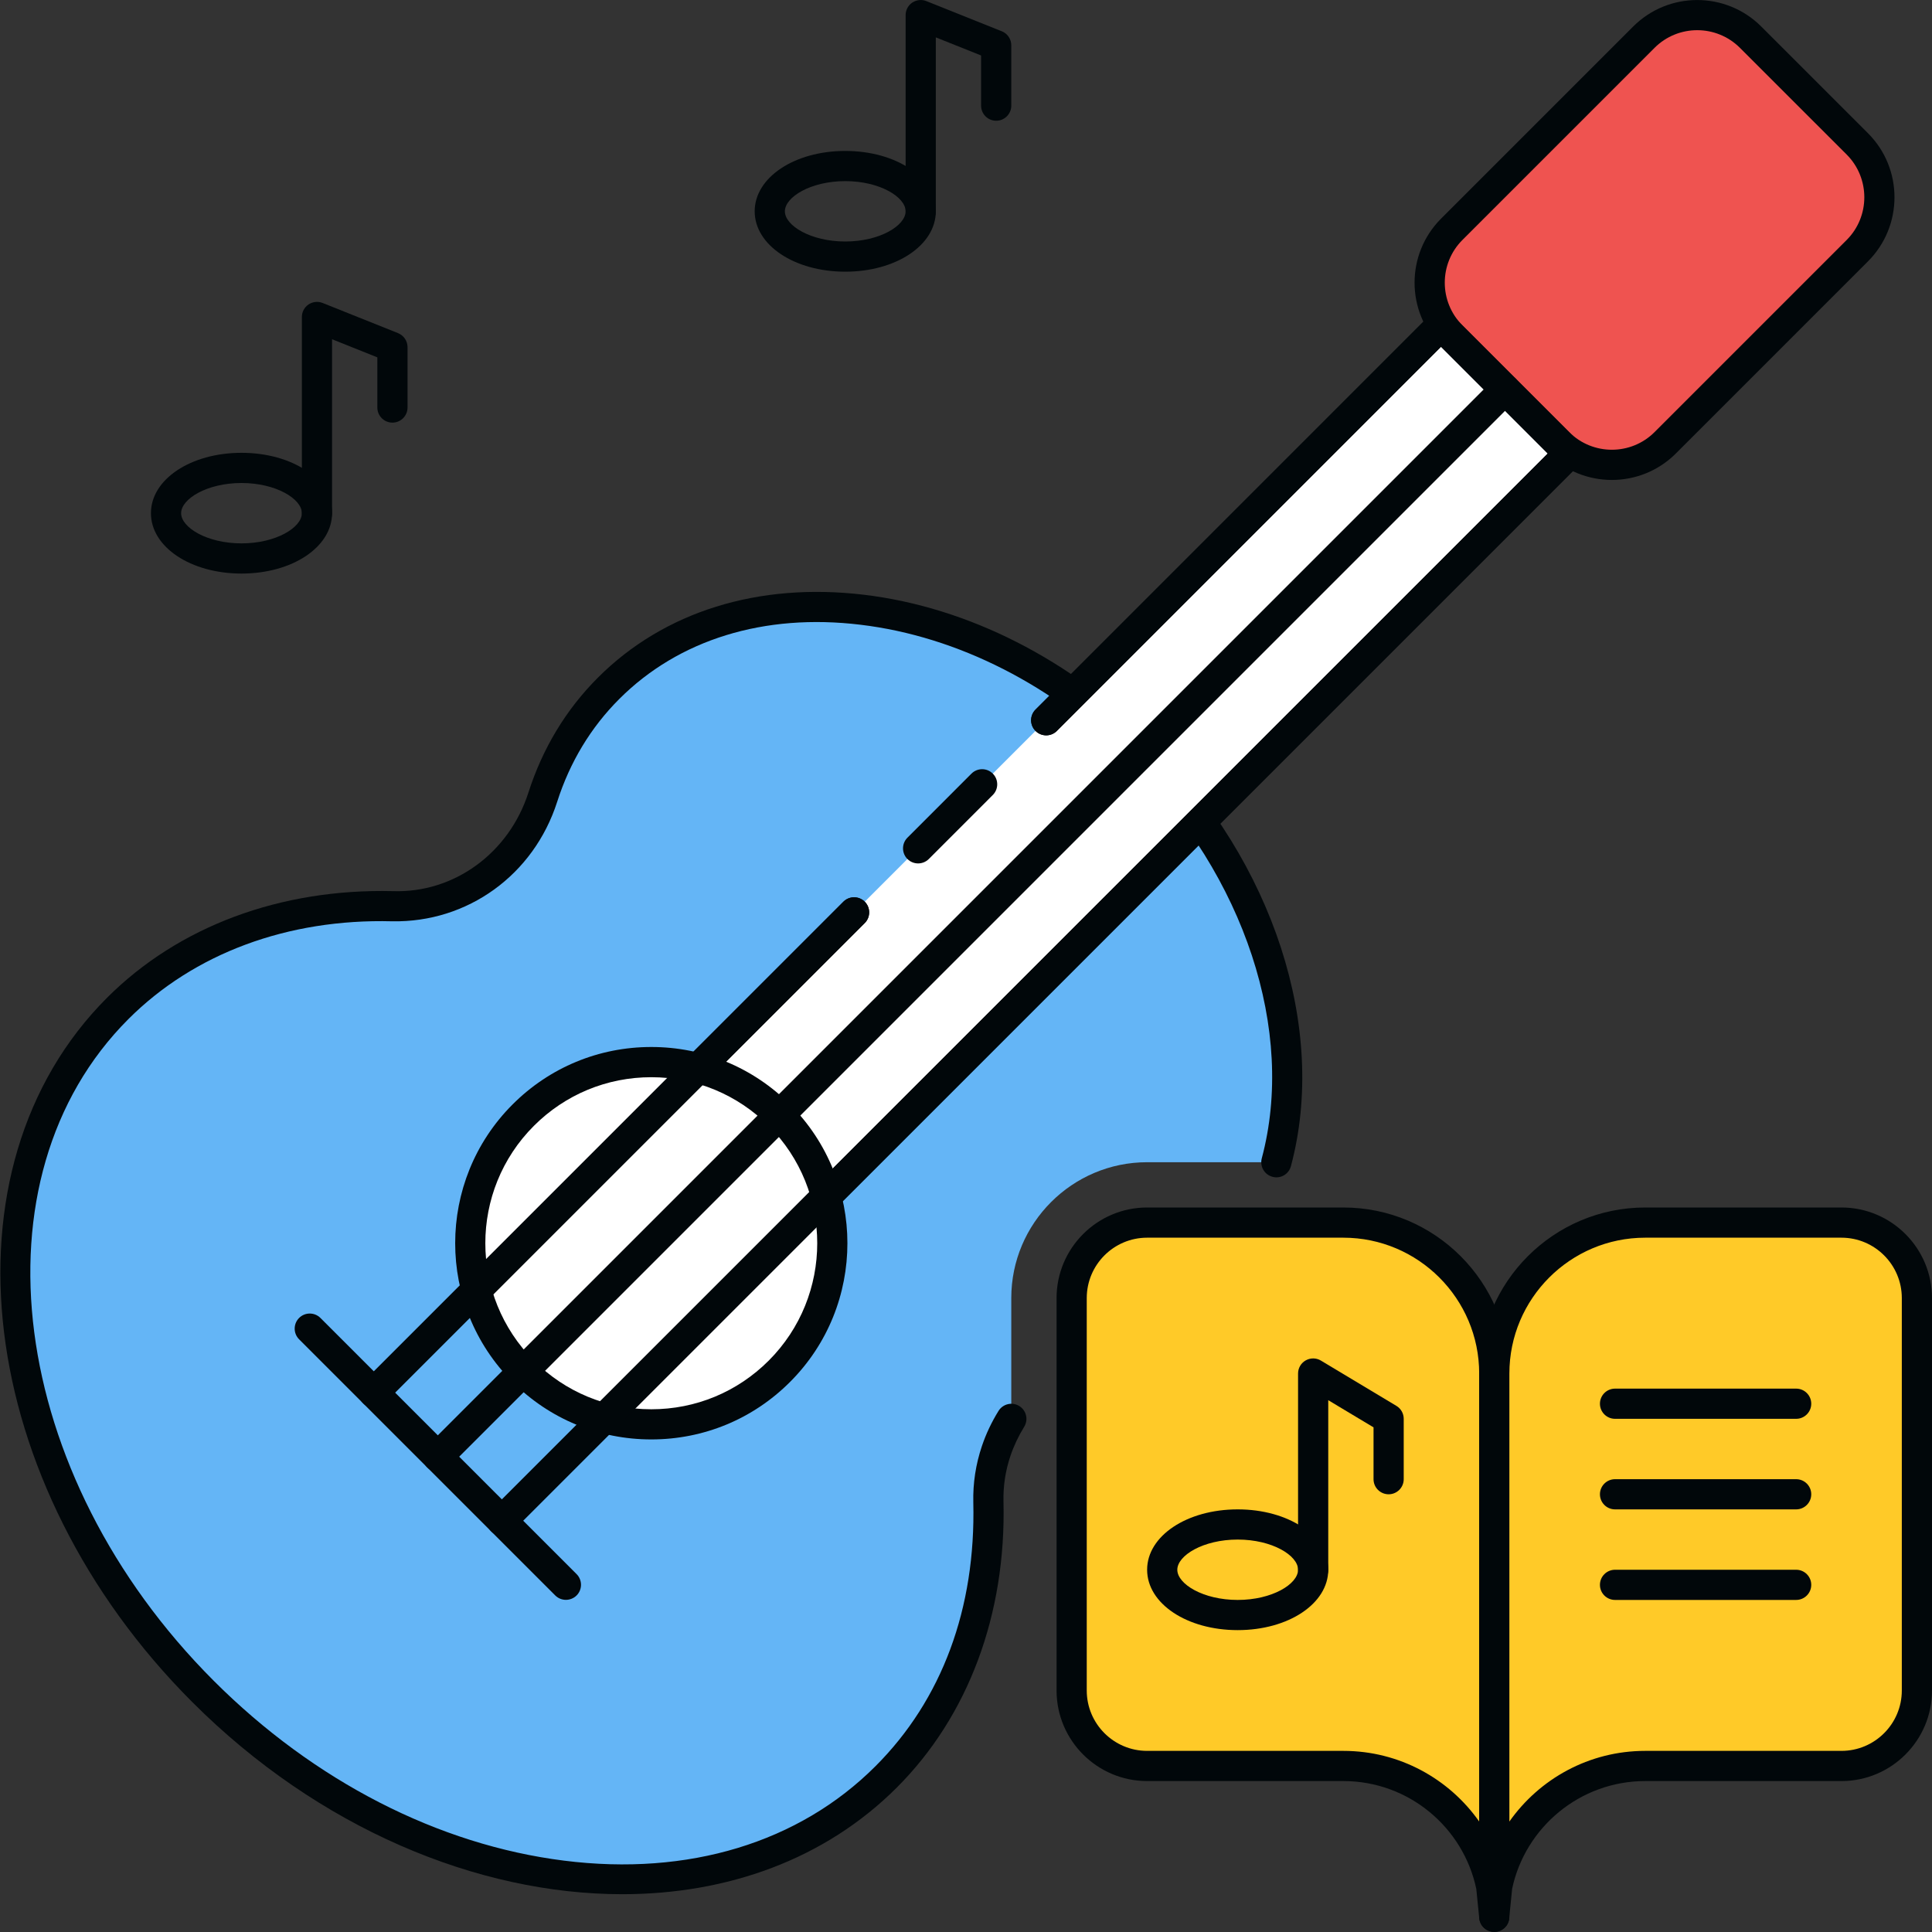 <svg id="SvgjsSvg1028" width="288" height="288" xmlns="http://www.w3.org/2000/svg" version="1.1" xmlns:xlink="http://www.w3.org/1999/xlink" xmlns:svgjs="http://svgjs.com/svgjs"><rect width="100%" height="100%" fill="#333333" stroke="none"/><defs id="SvgjsDefs1029"></defs><g id="SvgjsG1030"><svg xmlns="http://www.w3.org/2000/svg" enable-background="new 0 0 64 64" viewBox="0 0 64 64" width="288" height="288"><path fill="#ffca28" d="M49.398,62.492L49.5,63.5c0-2.761-2.239-5-5-5H38c-1.381,0-2.5-1.119-2.5-2.5V43c0-1.381,1.119-2.5,2.5-2.5				h6.5c2.761,0,5,2.239,5,5v11v7" class="colorffca28 svgShape"></path><path fill="#01070a" d="M44.5,40H38c-1.654,0-3,1.346-3,3v13c0,1.654,1.346,3,3,3h6.5c2.164,0,3.976,1.535,4.404,3.573
						l0.098,0.972c0.005,0.059,0.021,0.115,0.045,0.167l0,0v0c0.03,0.064,0.074,0.122,0.127,0.167l0,0c0,0,0,0,0,0
						c0.06,0.051,0.131,0.088,0.21,0.106c0,0,0,0,0,0h0C49.423,63.995,49.461,64,49.5,64c0.004,0,0.009,0,0.013,0
						c0.087-0.002,0.168-0.027,0.239-0.068c0.001-0.001,0.002-0.001,0.001-0.001c0,0,0.001,0,0.001,0l0.001,0
						c0.04-0.023,0.075-0.052,0.106-0.085v0l0.001,0c0,0,0,0,0,0c0,0,0.001,0,0.001-0.001c0-0.001,0.001-0.001,0.001-0.001
						c0.081-0.086,0.131-0.2,0.135-0.326v-0.001c0,0,0,0,0,0v-0.001c0,0,0-0.001,0-0.001c0,0,0,0,0,0v-0.001c0,0,0,0,0,0
						c0,0,0,0,0-0.001v0c0-0.001,0-0.001,0-0.001v-0.001c0,0,0,0,0,0c0,0,0,0,0-0.001v0c0-0.001,0-0.002,0-0.002v-18
						C50,42.467,47.533,40,44.5,40z M49,60.34C48.004,58.926,46.358,58,44.5,58H38c-1.103,0-2-0.897-2-2V43c0-1.103,0.897-2,2-2h6.5
						c2.481,0,4.5,2.019,4.5,4.5V60.34z" class="color37474f svgShape"></path><path fill="#ffca28" d="M49.602,62.492L49.5,63.5c0-2.761,2.239-5,5-5H61c1.381,0,2.5-1.119,2.5-2.5V43c0-1.381-1.119-2.5-2.5-2.5
				h-6.5c-2.761,0-5,2.239-5,5v11v7" class="colorffca28 svgShape"></path><path fill="#01070a" d="M61,40h-6.5c-3.033,0-5.5,2.467-5.5,5.5V63.5c0,0,0,0,0,0.001v0c0,0,0,0.001,0,0.001c0,0,0,0.001,0,0.001
						v0.001c0,0,0,0,0,0.001v0c0,0,0,0.001,0,0.001c0,0,0,0,0,0v0.001c0,0,0,0,0,0c0,0,0,0,0,0.001v0.001c0,0,0,0,0,0v0.001
						c0.004,0.126,0.054,0.24,0.135,0.326c0,0.002,0.001,0,0.001,0.001c0,0.001,0.001,0.001,0.001,0.001s0,0,0,0l0.001,0v0
						c0.031,0.033,0.067,0.062,0.106,0.085l0.001,0c0,0,0,0,0,0l0.001,0.001c0.07,0.041,0.151,0.065,0.238,0.068c0,0,0,0,0,0
						c0,0,0.009,0,0.014,0c0.037,0,0.073-0.004,0.108-0.012c0.088-0.02,0.167-0.062,0.231-0.122l0,0c0,0,0,0,0,0
						c0.044-0.041,0.082-0.091,0.108-0.146c0.026-0.054,0.043-0.113,0.049-0.175l0.098-0.972C50.524,60.535,52.336,59,54.5,59H61
						c1.654,0,3-1.346,3-3V43C64,41.345,62.654,40,61,40z M63,56c0,1.103-0.897,2-2,2h-6.5c-1.858,0-3.504,0.926-4.5,2.341V45.5
						c0-2.481,2.019-4.5,4.5-4.5H61c1.103,0,2,0.897,2,2V56z" class="color37474f svgShape"></path><path fill="#64b5f6" d="M37.839,24.92c-5.467-5.467-13.382-6.417-17.678-2.121c-1.024,1.024-1.747,2.255-2.181,3.609
				c-0.702,2.188-2.68,3.665-4.977,3.61c-3.49-0.084-6.736,1.017-9.105,3.387c-5.467,5.467-4.201,15.598,2.828,22.627
				s17.16,8.296,22.627,2.828c2.37-2.37,3.471-5.616,3.387-9.105c-0.024-1.009,0.262-1.949,0.76-2.754v-4.001
				c0-2.481,2.019-4.5,4.5-4.5h4.279C43.417,34.251,41.848,28.93,37.839,24.92z" class="color64b5f6 svgShape"></path><path fill="#01070a" d="M38.192,24.567c-2.723-2.723-6.123-4.451-9.572-4.865c-3.493-0.418-6.624,0.555-8.812,2.744
				c-1.057,1.057-1.832,2.339-2.304,3.81c-0.642,2.001-2.46,3.333-4.488,3.264c-3.726-0.09-7.103,1.165-9.471,3.533
				c-5.653,5.654-4.385,16.122,2.828,23.334c4.178,4.178,9.446,6.361,14.24,6.361c3.483,0,6.715-1.153,9.095-3.533
				c2.368-2.368,3.623-5.731,3.534-9.471c-0.013-0.518,0.065-1.029,0.232-1.521c0.112-0.331,0.265-0.653,0.453-0.958
				c0.145-0.235,0.073-0.543-0.162-0.688c-0.235-0.146-0.543-0.073-0.688,0.162c-0.229,0.369-0.414,0.76-0.55,1.164
				c-0.204,0.604-0.3,1.231-0.285,1.865c0.084,3.514-1.037,6.536-3.241,8.74c-2.533,2.533-6.197,3.646-10.312,3.129
				c-4.164-0.521-8.287-2.636-11.608-5.958c-6.823-6.823-8.092-16.656-2.828-21.92c2.173-2.173,5.272-3.33,8.74-3.24
				c2.492,0.046,4.686-1.531,5.464-3.958c0.422-1.318,1.115-2.465,2.059-3.408c1.966-1.967,4.8-2.844,7.986-2.458
				c3.229,0.387,6.419,2.014,8.984,4.579c3.746,3.746,5.438,8.887,4.312,13.097c-0.071,0.267,0.087,0.541,0.354,0.612
				c0.268,0.074,0.542-0.087,0.612-0.354C43.98,34.081,42.186,28.561,38.192,24.567z" class="color37474f svgShape"></path><polyline fill="#ffffff" points="34.656 23.859 35.717 22.799 47.738 10.778 51.98 15.02 22.989 44.012 18.746 39.769 28.292 30.223" class="colorfff svgShape"></polyline><path fill="#01070a" d="M52.334,14.667l-4.243-4.243c-0.195-0.195-0.512-0.195-0.707,0L34.303,23.506
					c-0.195,0.195-0.195,0.512,0,0.707s0.512,0.195,0.707,0l12.728-12.728l3.536,3.536L22.989,43.305l-3.536-3.536l9.193-9.192
					c0.195-0.195,0.195-0.512,0-0.707s-0.512-0.195-0.707,0l-9.546,9.546c-0.094,0.094-0.146,0.221-0.146,0.354
					s0.053,0.26,0.146,0.354l4.243,4.243c0.098,0.098,0.226,0.146,0.354,0.146s0.256-0.049,0.354-0.146l28.992-28.991
					c0.094-0.094,0.146-0.221,0.146-0.354S52.428,14.761,52.334,14.667z" class="color37474f svgShape"></path><circle cx="21.575" cy="41.184" r="6" fill="#ffffff" transform="rotate(-45.001 21.575 41.184)" class="colorfff svgShape"></circle><path fill="#01070a" d="M26.171,36.587c-1.228-1.228-2.86-1.904-4.596-1.904s-3.369,0.676-4.596,1.904
						c-2.534,2.534-2.534,6.658,0,9.192c1.228,1.228,2.86,1.904,4.596,1.904s3.369-0.676,4.596-1.904
						C28.705,43.246,28.705,39.122,26.171,36.587z M25.464,45.073c-1.039,1.039-2.42,1.611-3.889,1.611s-2.851-0.572-3.889-1.611
						c-2.145-2.145-2.145-5.634,0-7.778c1.039-1.039,2.42-1.611,3.889-1.611s2.85,0.572,3.889,1.611
						C27.608,39.439,27.608,42.928,25.464,45.073z" class="color37474f svgShape"></path><path fill="#ef5350" d="M61.527,4.768l-3.536-3.536c-0.976-0.976-2.559-0.976-3.536,0l-6.364,6.364
				c-0.976,0.976-0.976,2.559,0,3.536l3.536,3.536c0.976,0.976,2.559,0.976,3.536,0l6.364-6.364
				C62.503,7.327,62.503,5.744,61.527,4.768z" class="coloref5350 svgShape"></path><path fill="#01070a" d="M61.88,4.414l-3.536-3.535c-1.17-1.17-3.073-1.171-4.243,0l-6.364,6.364c-1.17,1.17-1.17,3.073,0,4.243
						l3.536,3.536c0.585,0.585,1.353,0.877,2.121,0.877s1.536-0.292,2.121-0.877l6.364-6.364C63.05,7.487,63.05,5.584,61.88,4.414z
						 M61.173,7.95l-6.364,6.364c-0.779,0.779-2.049,0.779-2.828,0l-3.536-3.536c-0.78-0.78-0.78-2.049,0-2.829l6.364-6.364
						c0.39-0.39,0.902-0.585,1.414-0.585c0.512,0,1.024,0.195,1.415,0.585l3.536,3.535C61.953,5.901,61.953,7.17,61.173,7.95z" class="color37474f svgShape"></path><line x1="10.261" x2="18.747" y1="44.012" y2="52.497" fill="#ffca28"></line><path fill="#01070a" d="M19.1 52.144l-8.485-8.485c-.195-.195-.512-.195-.707 0s-.195.512 0 .707l8.485 8.485c.098.098.226.146.354.146s.256-.049.354-.146C19.295 52.656 19.295 52.339 19.1 52.144zM46.257 46.571l-2.5-1.5c-.154-.093-.347-.095-.504-.006S43 45.319 43 45.5V52c0 .276.224.5.5.5S44 52.276 44 52v-5.617l1.5.9V49c0 .276.224.5.5.5s.5-.224.5-.5v-2C46.5 46.824 46.408 46.661 46.257 46.571z" class="color37474f svgShape"></path><path fill="#01070a" d="M41 50c-1.682 0-3 .878-3 2s1.318 2 3 2 3-.878 3-2S42.682 50 41 50zM41 53c-1.145 0-2-.528-2-1s.855-1 2-1 2 .528 2 1S42.145 53 41 53zM13.186 11.036l-2.5-1c-.152-.062-.327-.042-.466.05C10.083 10.179 10 10.334 10 10.5V17c0 .276.224.5.5.5S11 17.276 11 17v-5.762l1.5.6V13.5c0 .276.224.5.5.5s.5-.224.5-.5v-2C13.5 11.295 13.375 11.112 13.186 11.036z" class="color37474f svgShape"></path><path fill="#01070a" d="M8 15c-1.682 0-3 .878-3 2s1.318 2 3 2 3-.878 3-2S9.682 15 8 15zM8 18c-1.145 0-2-.528-2-1s.855-1 2-1 2 .528 2 1S9.145 18 8 18zM33.186 1.036l-2.5-1c-.152-.061-.328-.042-.466.05C30.083.179 30 .334 30 .5V7c0 .276.224.5.5.5S31 7.276 31 7V1.238l1.5.6V3.5C32.5 3.776 32.724 4 33 4s.5-.224.5-.5v-2C33.5 1.295 33.375 1.112 33.186 1.036z" class="color37474f svgShape"></path><path fill="#01070a" d="M28 5c-1.682 0-3 .878-3 2s1.318 2 3 2 3-.878 3-2S29.682 5 28 5zM28 8c-1.145 0-2-.528-2-1s.855-1 2-1 2 .528 2 1S29.145 8 28 8zM59.5 46h-6c-.276 0-.5.224-.5.5s.224.5.5.5h6c.276 0 .5-.224.5-.5S59.776 46 59.5 46zM59.5 49h-6c-.276 0-.5.224-.5.5s.224.5.5.5h6c.276 0 .5-.224.5-.5S59.776 49 59.5 49zM59.5 52h-6c-.276 0-.5.224-.5.5s.224.5.5.5h6c.276 0 .5-.224.5-.5S59.776 52 59.5 52zM28.646 29.87c-.195-.195-.512-.195-.707 0l-15.91 15.91c-.195.195-.195.512 0 .707.098.098.226.146.354.146s.256-.049.354-.146l15.91-15.91C28.841 30.381 28.841 30.065 28.646 29.87zM52.334 14.667l-4.243-4.243c-.195-.195-.512-.195-.707 0L34.303 23.506c-.195.195-.195.512 0 .707s.512.195.707 0l12.728-12.728 3.536 3.536L16.271 50.022c-.195.195-.195.512 0 .707.098.098.226.146.354.146s.256-.049.354-.146l35.355-35.355C52.529 15.179 52.529 14.862 52.334 14.667z" class="color37474f svgShape"></path><path fill="#01070a" d="M50.212 12.545c-.195-.195-.512-.195-.707 0L14.15 47.901c-.195.195-.195.512 0 .707.098.098.226.146.354.146s.256-.049.354-.146l35.355-35.355C50.408 13.057 50.408 12.741 50.212 12.545zM32.888 25.627c-.195-.195-.512-.195-.707 0l-2.121 2.122c-.195.195-.195.512 0 .707.098.098.226.146.354.146s.256-.049.354-.146l2.121-2.122C33.083 26.139 33.083 25.822 32.888 25.627z" class="color37474f svgShape"></path></svg></g></svg>